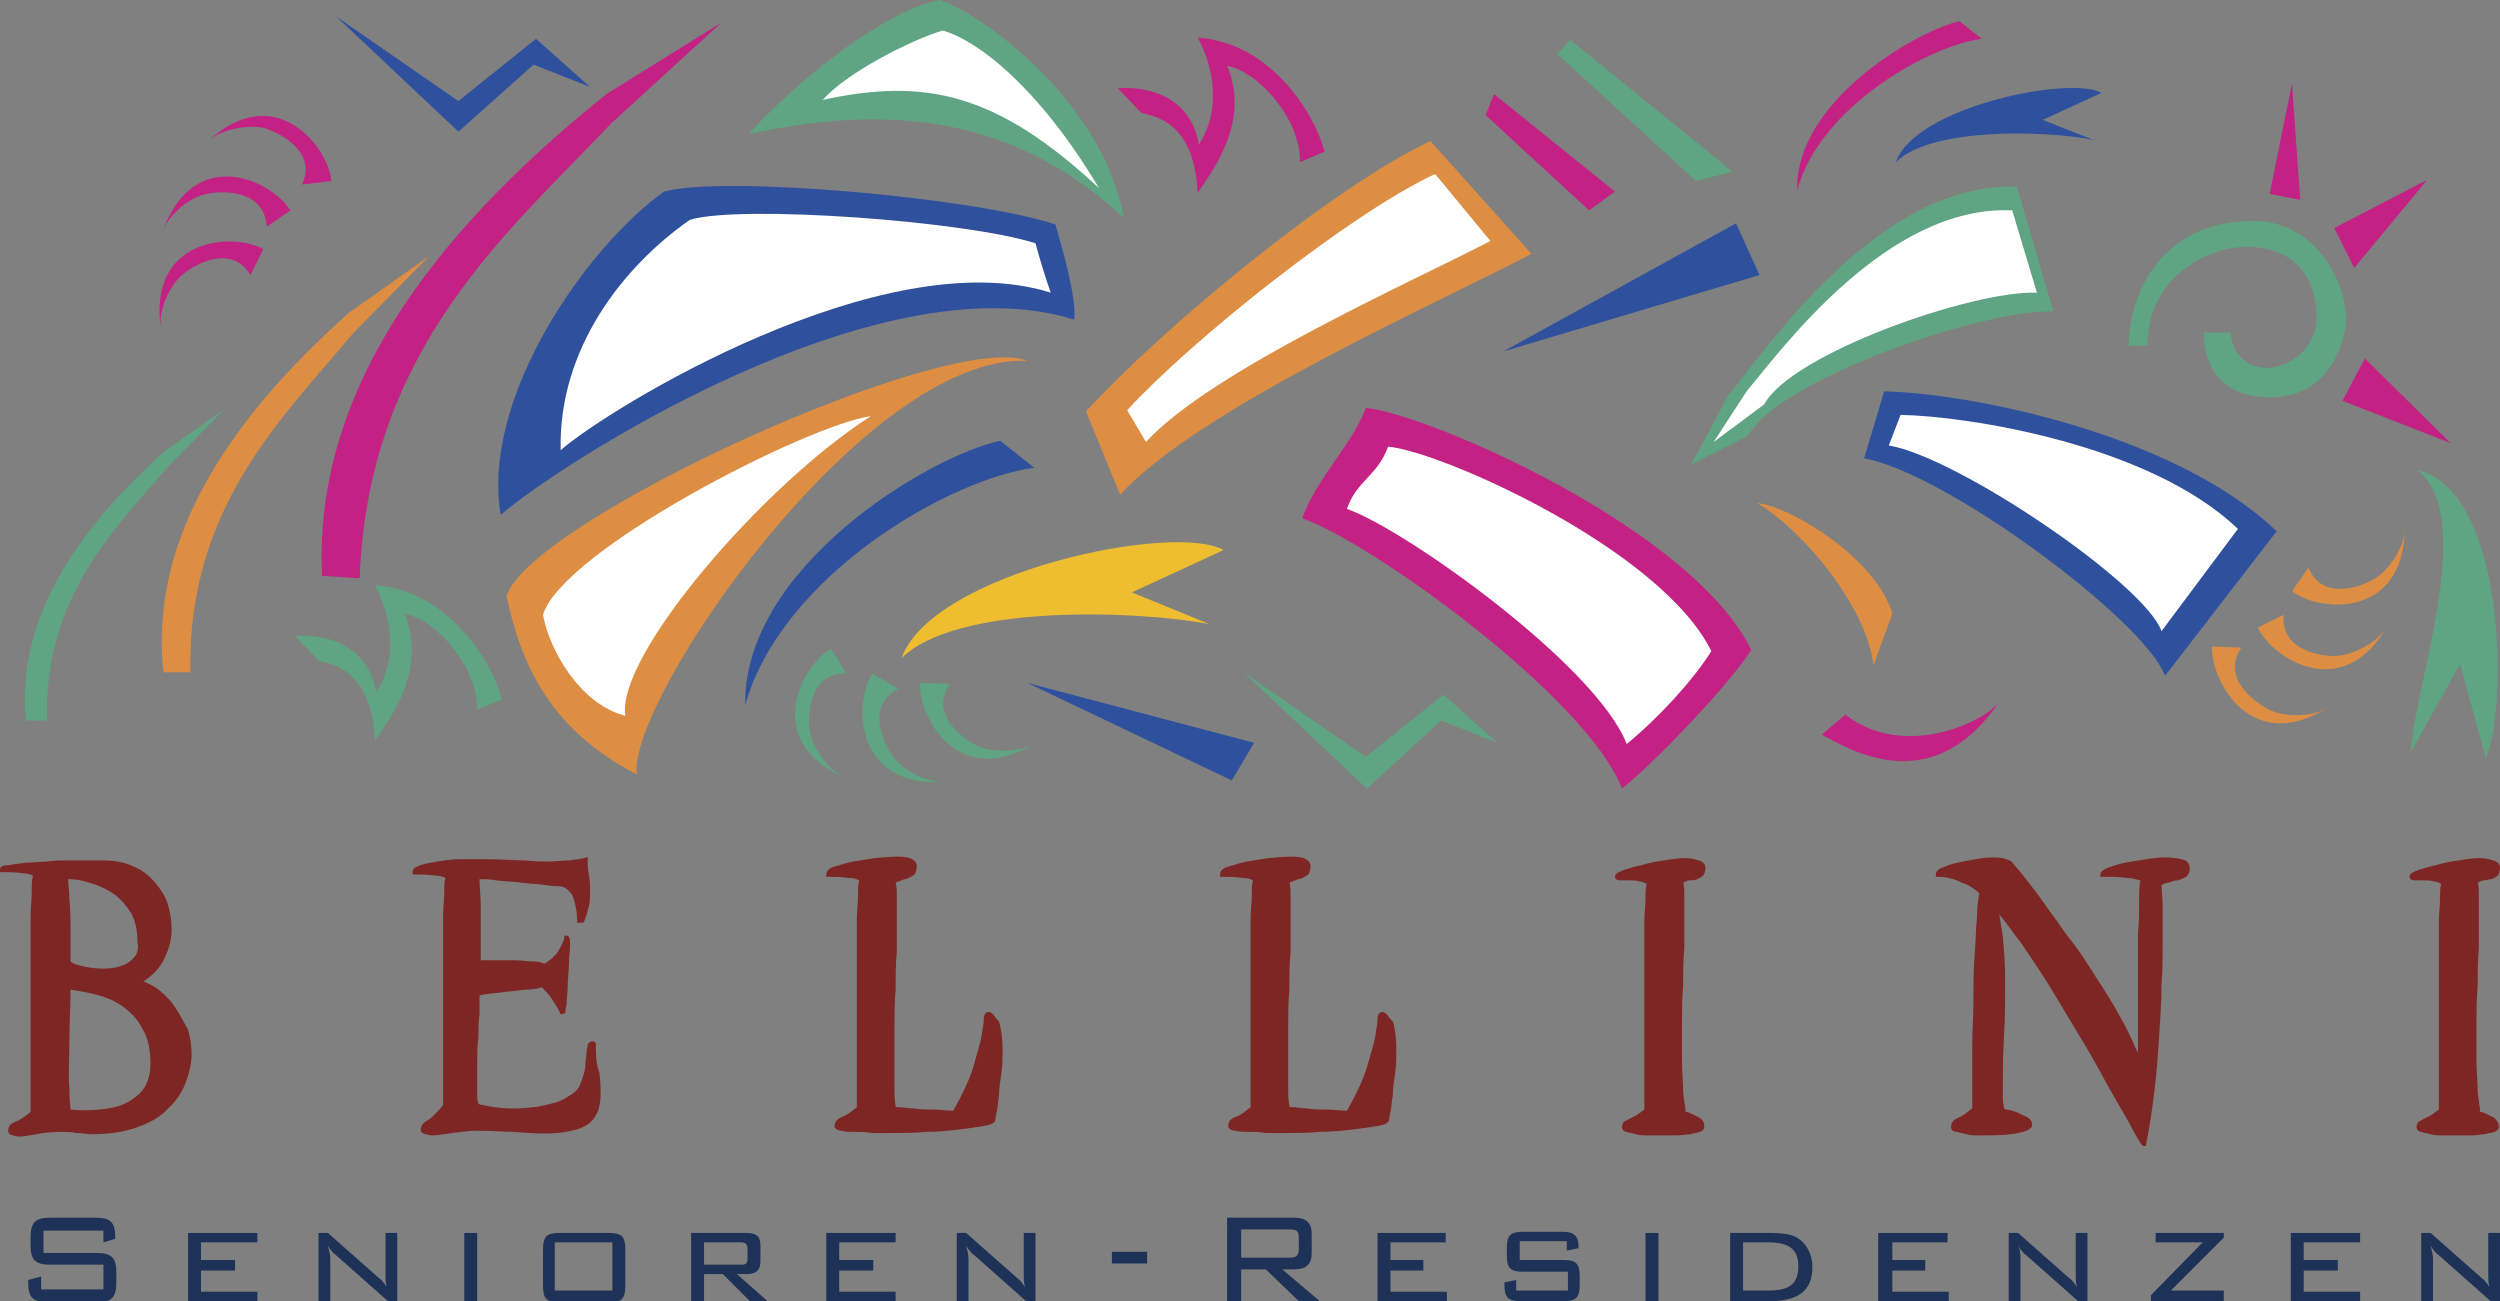 <?xml version="1.0" encoding="utf-8"?>
<!-- Generator: Adobe Illustrator 20.1.0, SVG Export Plug-In . SVG Version: 6.00 Build 0)  -->
<svg version="1.1" id="Ebene_1" xmlns="http://www.w3.org/2000/svg" xmlns:xlink="http://www.w3.org/1999/xlink" x="0px" y="0px"
	 viewBox="0 0 212.7 110.7" style="enable-background:new 0 0 212.7 110.7;" xml:space="preserve">
<rect x="0" y="0" width="212.7" height="110.7" fill="#808080" stroke="none"/>
<style type="text/css">
	.st0{clip-path:url(#SVGID_2_);fill:#5FA584;}
	.st1{fill:#C32184;}
	.st2{fill:#DD8E43;}
	.st3{fill:#5FA584;}
	.st4{fill:#FFFFFF;}
	.st5{fill:#2F519D;}
	.st6{fill:#EEBE30;}
	.st7{fill:#7E2623;}
	.st8{fill:#1E3258;}
</style>
<g>
	<defs>
		<rect id="SVGID_1_" width="212.7" height="110.7"/>
	</defs>
	<clipPath id="SVGID_2_">
		<use xlink:href="#SVGID_1_"  style="overflow:visible;"/>
	</clipPath>
	<path class="st0" d="M205.1,64c0.5-6.4,5.6-19.9,0.6-24c7.5,1.8,7.7,20.1,5.8,24.5l-2.2-8L205.1,64z"/>
</g>
<g>
	<path class="st1" d="M17.6,12.1c1.2-1.2,3.7-1.5,4.9-1.2c1.3,0.4,4.5,2,3.2,4.8l2.5-0.3C27.9,12.4,23.3,6.7,17.6,12.1"/>
	<path class="st1" d="M13.8,19.8c0.5-1.6,2.5-3.1,3.8-3.3c1.3-0.3,4.9-0.4,5.1,2.8l2-1.4C23,15.2,16.4,12.3,13.8,19.8"/>
	<path class="st1" d="M13.7,28.1c-0.3-1.7,0.8-3.9,1.8-4.7c1-0.9,4.2-2.7,5.8,0l1.1-2.2C19.7,19.7,12.5,20.3,13.7,28.1"/>
	<path class="st2" d="M198.2,60.1c-1.4,1-3.9,0.9-5.1,0.3c-1.2-0.6-4.2-2.7-2.4-5.3l-2.5-0.1C188.1,58,191.6,64.4,198.2,60.1"/>
	<path class="st2" d="M203.2,53.1c-0.7,1.5-3,2.6-4.3,2.7c-1.3,0.1-4.9-0.4-4.6-3.5l-2.2,1.1C193.3,56,199.4,60,203.2,53.1"/>
	<path class="st2" d="M204.6,44.8c0.1,1.7-1.4,3.7-2.5,4.4c-1.1,0.7-4.5,2-5.7-0.9l-1.4,2C197.3,52.1,204.6,52.7,204.6,44.8"/>
	<polygon class="st1" points="201.2,30.5 199.3,34.1 208.5,37.7 	"/>
	<polygon class="st1" points="195.7,17 193.1,16.5 195,7.1 	"/>
	<polygon class="st1" points="198.6,19.4 200.3,22.8 206.5,15.3 	"/>
	<path class="st3" d="M189.8,28.3c0,1.4,1.1,3,3,3s4.3-1.6,4.3-4.3c0-3.3-1.8-6-6-6c-3,0-8.4,2.4-8.4,8.4h-1.6
		c0-3.7,2.3-10.6,10.6-10.6c5.2,0,7.9,5,7.9,8.4c0,1.8-1.4,6.6-6.4,6.6c-5,0-5.7-3.6-5.7-5.5L189.8,28.3z"/>
	<path class="st3" d="M14.3,39.7c-4.4,5.2-10.6,11-10.3,21.6l-1.8,0c-0.9-9.1,5-16.8,11.8-22.9l5.1-3.6L14.3,39.7z"/>
	<path class="st1" d="M170.1,59.7c-1.2,1.7-8.1,5-13.1,1.1l-2,1.7C157.4,63.8,164.4,68.1,170.1,59.7"/>
	<path class="st1" d="M52,10.5c-8.6,9.1-20.7,19.1-21.4,38.7L27.4,49c-0.8-16.8,11-30.4,24.2-41l9.8-6.1L52,10.5z"/>
	<path class="st3" d="M147,33.7c3.3-4,12.9-18.3,24.6-17.8l3.1,10.6c-6.1-0.2-23.4,5.8-26,10.6l-4.8,2.4L147,33.7z"/>
	<path class="st4" d="M148.6,33.3c3-3.6,12-15.9,22.6-15.4l2.1,7c-5.5-0.2-20.9,5.2-23.2,9.5l-4.3,3.2L148.6,33.3z"/>
	<path class="st5" d="M178.1,11.9c-4-0.8-13.8-1.1-16.8,1.9c1.6-4.7,14.8-7.4,17.5-5.9l-5,2.3L178.1,11.9z"/>
	<path class="st1" d="M152.9,16.2c-0.2-7.5,10-13.5,13.8-14.4l1.9,1.5C164.1,3.9,154.8,9.1,152.9,16.2"/>
	<path class="st1" d="M116.2,34.7c5.2,0.5,27.7,10.2,32.8,20.6c-1.8,2.8-7.7,9.1-11,11.8c-3-7.8-21.4-21-27.2-23
		C111.8,41,115.2,37.6,116.2,34.7"/>
	<path class="st4" d="M118.1,38c4.5,0.4,23.2,8.7,27.5,17.4c-1.5,2.4-4.4,5.6-7.2,7.9c-2.6-6.7-18.9-18.3-23.8-20
		C115.4,40.9,117.2,40.5,118.1,38"/>
	<path class="st2" d="M159.4,56.6l1.6-4.4c-1.4-4.7-8.6-9.1-11.5-9.4C153.4,45.1,158.8,51.6,159.4,56.6"/>
	<path class="st2" d="M92.4,35c6.6-7.2,21-19.1,29.3-23l8.6,9.6c-7.6,4-28.4,13.2-35,20.5L92.4,35z"/>
	<path class="st4" d="M95.9,34.9c5.6-6.1,19.1-16.8,26.2-20.1l4.7,5.7c-6.5,3.4-23.7,11-29.3,17.1L95.9,34.9z"/>
	<polygon class="st1" points="126.4,9.8 135.2,17.9 137.4,16.3 127.1,8 	"/>
	<polygon class="st3" points="132.5,4.6 144.3,15.4 147.4,14.6 133.6,3.4 	"/>
	<path class="st2" d="M54.2,65.9c-1-6,19.3-35.8,33.2-35.2c-6.7-2.7-42.3,13.6-44.3,20C44.2,55.9,46.4,61.9,54.2,65.9"/>
	<path class="st4" d="M53.2,60.9C52.4,55.8,65,41.2,74.1,35.4c-5.5,0.8-26.2,11.4-27.9,16.9C46.7,55.2,49.3,59.9,53.2,60.9"/>
	<path class="st5" d="M42.6,43.8c4.7-4.1,32-21.9,48.8-16.6c0.2-2-1.1-6.3-1.6-8.1c-6.9-2.3-28.3-4.2-33.3-2.8
		C50,20.9,40.9,33.8,42.6,43.8"/>
	<path class="st4" d="M47.7,38.3c4-3.5,27.4-17.9,41.7-13.4c-0.3-0.8-0.9-2.7-1.3-4.2c-5.9-1.9-25.1-3.3-29.4-2
		C53.1,22.6,47.5,29.6,47.7,38.3"/>
	<path class="st3" d="M95.6,18.5C85.3,9,74,9.2,63.7,11.4C67.5,7.2,74.8,1.1,79.9,0C83.3,1,93.8,8.5,95.6,18.5"/>
	<path class="st4" d="M93.5,16C84.8,7.9,78.7,6.6,70,8.5c2-2.3,7.5-5.1,10.2-5.9C83.1,3.4,88.3,7.3,93.5,16"/>
	<path class="st6" d="M102.9,53.1c-6.3-1.2-21.6-1.7-26.2,2.9c2.6-7.3,23.2-11.6,27.4-9.2l-7.8,3.6L102.9,53.1z"/>
	<path class="st5" d="M63.4,60C63.2,48.3,79,38.8,85.1,37.5l2.9,2.3C80.9,40.7,66.5,48.9,63.4,60"/>
	<polygon class="st5" points="127.9,29.9 147.7,19 149.7,23.4 	"/>
	<polygon class="st3" points="127.4,63.2 122.8,59.1 116.2,64.4 105.8,57.2 116.3,67.1 122.6,61.3 	"/>
	<path class="st3" d="M88.2,63.1c-1.4,1-3.9,0.9-5,0.4c-1.2-0.6-4.2-2.7-2.4-5.3l-2.5-0.1C78.1,61.1,81.7,67.4,88.2,63.1"/>
	<path class="st3" d="M80.6,66.5c-1.7,0.2-3.8-1-4.6-2.1c-0.8-1.1-2.4-4.3,0.4-5.8l-2.2-1.3C72.6,59.9,72.7,67.2,80.6,66.5"/>
	<path class="st3" d="M72,66.2c-1.6-0.6-2.9-2.7-3.1-4c-0.2-1.3-0.1-5,3.1-4.9l-1.3-2.1C68.1,56.7,64.8,63.2,72,66.2"/>
	<polygon class="st5" points="87.4,58.1 104.8,66.4 106.7,63.2 	"/>
	<polygon class="st5" points="50.2,7.4 45.6,3.3 39,8.6 28.6,1.4 39,11.2 45.4,5.5 	"/>
	<path class="st1" d="M97.1,9.6c1,0.3,4.5,0.6,4.8,6.8c1.3-1.9,4.5-6.1,2.5-10.8c2.7,0.5,6.3,4.6,6.2,8.2l2.1-0.9
		c-0.9-3.4-4.7-9.3-10.8-9.7c1,1.8,2.3,5.7,0.1,9.1c-0.6-3.6-3.6-5-6.9-4.8L97.1,9.6z"/>
	<path class="st3" d="M27.1,56.2c1,0.3,4.5,0.6,4.8,6.8c1.3-1.9,4.5-6.1,2.5-10.8c2.7,0.5,6.3,4.6,6.2,8.2l2.1-0.9
		c-0.9-3.4-4.7-9.3-10.8-9.7c1,1.8,2.3,5.8,0.1,9.1c-0.6-3.6-3.6-5-6.9-4.8L27.1,56.2z"/>
	<path class="st5" d="M160.3,33.3c6.7,0.1,24.5,3.4,33.4,11.9l-9.5,12.3c-1.7-4.7-18.7-17.3-25.6-18.5L160.3,33.3z"/>
	<path class="st4" d="M161.7,35.3c5.7,0.1,21.2,2.5,28.7,9.7l-6.5,8.7c-1.4-4-17.3-14.8-23.2-15.8L161.7,35.3z"/>
	<path class="st2" d="M30,28.4c-5.8,7-14.1,14.7-13.8,28.8l-2.3,0c-1.3-12.1,6.6-22.4,15.8-30.6l6.8-4.8L30,28.4z"/>
	<path class="st7" d="M14.9,85.7c-0.4-0.6-0.9-1.1-1.4-1.5c-0.4-0.3-0.8-0.5-1.3-0.7c0.6-0.4,1.2-0.9,1.6-1.6
		c0.5-0.9,0.8-1.8,0.8-2.8c0-0.7-0.1-1.4-0.3-2.1c-0.2-0.7-0.6-1.3-1.1-1.9c-0.5-0.6-1.1-1.1-1.9-1.4c-0.8-0.4-1.7-0.5-2.8-0.5h-1
		c-0.5,0-1,0-1.6,0c-0.6,0-1.2,0-1.9,0.1c-0.6,0-1.2,0.1-1.8,0.1c-0.6,0.1-1,0.1-1.4,0.2C0.3,73.6,0,73.7,0,74v0.2h0.2
		c0.6,0,1.1,0,1.7,0.1c0.5,0,0.7,0.1,0.9,0.2c-0.1,0.4-0.1,0.8-0.1,1.4c0,0.6-0.1,1.4-0.1,2.2c0,0.8,0,1.7,0,2.7s0,1.9,0,2.9
		c0,1.1,0,2.3,0,3.4c0,1.1,0,2.2,0,3.2c0,1,0,1.9,0,2.6c0,0.7,0,1.3,0,1.7c-0.5,0.4-0.9,0.7-1.2,0.8c-0.6,0.2-0.7,0.5-0.7,0.8
		c0,0.1,0,0.3,0.4,0.4c0.1,0,0.3,0.1,0.5,0.1c0.4,0,0.9-0.1,1.5-0.2c0.5-0.1,1.2-0.2,2.1-0.2c0.4,0,0.8,0,1.3,0.1
		c0.5,0,0.9,0.1,1.3,0.1c1.5,0,2.8-0.2,3.9-0.6c1.1-0.4,2-0.9,2.6-1.6c0.7-0.6,1.2-1.4,1.5-2.2c0.3-0.8,0.5-1.6,0.5-2.4
		c0-0.7-0.1-1.4-0.3-2.1C15.6,86.9,15.3,86.3,14.9,85.7 M11.6,81.2c-0.2,0.3-0.4,0.5-0.7,0.7c-0.3,0.2-0.6,0.3-1,0.4
		c-1,0.2-2,0.1-2.9-0.1c-0.4-0.1-0.8-0.2-1-0.4c0-0.4,0-0.8,0-1.1v-1.2c0-1.1,0-2.1-0.1-3c0-0.7-0.1-1.3-0.1-1.7
		c0.6,0,1.2,0.1,1.8,0.3c0.7,0.2,1.4,0.5,2,0.9c0.6,0.4,1.1,1,1.5,1.6c0.4,0.7,0.6,1.5,0.6,2.6C11.8,80.6,11.7,80.9,11.6,81.2
		 M5.9,88.7c0-1.4,0.1-2.9,0.1-4.5c0.6,0.1,1.3,0.2,2.1,0.4c0.8,0.2,1.6,0.5,2.3,1c0.7,0.5,1.3,1.1,1.7,1.9c0.5,0.8,0.7,1.8,0.7,3
		c0,0.8-0.2,1.5-0.5,2c-0.3,0.5-0.8,0.9-1.3,1.2c-0.5,0.3-1.1,0.5-1.8,0.6c-1.2,0.2-2.4,0.2-3.2,0.1c0-0.3-0.1-0.8-0.1-1.9
		C5.8,91.5,5.9,90.2,5.9,88.7"/>
	<path class="st7" d="M50.7,88.9c0-0.2-0.1-0.3-0.3-0.3c-0.2,0-0.4,0.2-0.4,0.3c0,0.2-0.1,0.4-0.1,0.7c0,0.3-0.1,0.6-0.1,1
		c0,0.3-0.1,0.7-0.2,1c-0.1,0.3-0.2,0.6-0.3,0.8c-0.2,0.4-0.6,0.7-1,0.9c-0.4,0.3-0.9,0.5-1.4,0.6c-0.5,0.1-1.1,0.3-1.6,0.3
		c-1.5,0.2-2.8,0.1-3.8-0.1c-0.5-0.1-0.7-0.1-0.8-0.2c0-0.1-0.1-0.2-0.1-0.6c0-0.3,0-0.7,0-1.2c0-0.6,0-1.2,0-1.8c0-0.7,0-1.3,0.1-2
		c0-0.7,0-1.3,0.1-2c0-0.6,0-1.1,0-1.6c0.1,0,0.2-0.1,0.5-0.1c0.5-0.1,1-0.1,1.6-0.2l1.8-0.2c0.6,0,1.1-0.1,1.4-0.2
		c0.2,0.2,0.5,0.5,0.8,0.9c0.3,0.5,0.6,0.9,0.8,1.4l0.4-0.1c0-0.1,0-0.3,0.1-0.7c0-0.5,0.1-1,0.1-1.6c0-0.6,0.1-1.2,0.1-1.8
		c0-0.6,0.1-1.2,0.1-1.6c0-0.5,0-0.9-0.3-0.9h-0.2L48,79.9c-0.2,0.5-0.4,0.9-0.7,1.3c-0.3,0.3-0.6,0.6-1,0.8
		c-0.2-0.1-0.5-0.2-0.9-0.2c-0.5,0-1-0.1-1.6-0.1c-0.5,0-1,0-1.4,0c-0.4,0-0.7,0-1,0c-0.3,0-0.4,0-0.5,0c0-0.5,0-1,0-1.4
		c0-0.5,0-1,0-1.5c0-0.6,0-1.2,0-1.9c0-0.6-0.1-1.3-0.1-2.1c0.4,0,0.9,0,1.4,0.1c0.7,0.1,1.5,0.1,2.2,0.2c0.7,0.1,1.4,0.1,2,0.2
		c0.6,0.1,1,0.1,1.2,0.1c0.1,0,0.2,0,0.4,0.1c0.2,0.1,0.3,0.2,0.5,0.4c0.2,0.2,0.3,0.5,0.4,0.9c0.1,0.4,0.2,0.9,0.2,1.5v0.2h0.5
		l0.1-0.1c0.2-0.5,0.3-0.9,0.4-1.3c0.1-0.4,0.1-0.8,0.1-1.1c0-0.6,0-1.1-0.1-1.6c-0.1-0.5-0.1-0.9-0.1-1.2v-0.3l-0.3,0.1
		c-0.3,0.1-0.7,0.1-1.2,0.2c-0.6,0-1.2,0.1-1.9,0.1c-0.4,0-1.1,0-2-0.1c-0.9,0-2-0.1-3.2-0.1c-0.7,0-1.5,0-2.2,0
		c-0.7,0-1.4,0.1-2,0.2c-0.6,0.1-1.1,0.2-1.4,0.3c-0.2,0.1-0.7,0.2-0.7,0.6v0.2h0.2c0.6,0,1.1,0,1.7,0.1c0.5,0,0.7,0.1,0.9,0.2
		c-0.1,0.3-0.1,0.7-0.1,1.2c0,0.6-0.1,1.3-0.1,2.1c0,0.8,0,1.6,0,2.5c0,0.9,0,1.9,0,2.8c0,1.1,0,2.2,0,3.3c0,1.1,0,2.1,0,3.1
		c0,1,0,1.8,0,2.6c0,0.7,0,1.3,0,1.7c-0.2,0.3-0.5,0.6-0.7,0.8c-0.2,0.2-0.4,0.4-0.6,0.5c-0.2,0.1-0.3,0.2-0.4,0.3
		c-0.1,0.1-0.2,0.3-0.2,0.5c0,0.1,0,0.3,0.4,0.4c0.1,0,0.3,0.1,0.5,0.1c0.5,0,1.1-0.1,1.8-0.2c0.7-0.1,1.4-0.2,2.1-0.2
		c1.2,0,2.2,0.1,3.1,0.1c2.2,0.2,3.8,0.2,4.9-0.1c0.7-0.1,1.2-0.4,1.5-0.6c0.4-0.3,0.6-0.7,0.8-1.1c0.1-0.4,0.2-0.9,0.2-1.4
		c0-0.5,0-1.1-0.1-1.8C50.7,90.5,50.7,89.7,50.7,88.9"/>
	<path class="st7" d="M84.1,86.1c-0.4,0-0.4,0.5-0.4,0.7c0,0.3-0.1,0.7-0.2,1.4c-0.1,0.6-0.4,1.5-0.7,2.6c-0.3,1-0.9,2.3-1.7,3.7
		c-0.6,0-1.1-0.1-1.7-0.1c-0.6,0-1.2,0-1.7-0.1c-0.5,0-0.9-0.1-1.2-0.1c-0.2,0-0.3,0-0.3-0.1c0-0.1-0.1-0.5-0.1-1.2
		c0-0.7,0-1.5,0-2.6c0-0.9,0-1.9,0-2.9c0-1.1,0-2.1,0.1-3.2c0-1.1,0-2.2,0.1-3.2c0-1.1,0-2,0-2.9c0-0.7,0-1.3,0-1.8
		c0-0.5,0-0.9-0.1-1.2c0.2-0.1,0.3-0.1,0.5-0.2c0.2-0.1,0.4-0.1,0.6-0.2c0.2-0.1,0.4-0.2,0.5-0.3c0.1-0.1,0.2-0.4,0.2-0.7
		c0-0.2-0.1-0.5-0.6-0.7c-0.7-0.2-1.7-0.1-2.9,0c-0.7,0.1-1.3,0.2-1.9,0.3c-0.6,0.1-1.1,0.3-1.5,0.4c-0.4,0.1-0.8,0.3-0.8,0.7v0.2
		h0.2c0.6,0,1.1,0,1.7,0.1c0.5,0,0.7,0.1,0.9,0.2c-0.1,0.3-0.1,0.7-0.1,1.3c0,0.6-0.1,1.3-0.1,2.1c0,0.8,0,1.6,0,2.5
		c0,0.9,0,1.9,0,2.8c0,1.1,0,2.2,0,3.3c0,1.1,0,2.1,0,3.1c0,1,0,1.8,0,2.6c0,0.7,0,1.2,0,1.6c-0.5,0.4-0.9,0.7-1.2,0.8
		c-0.5,0.2-0.7,0.5-0.7,0.8c0,0.3,0.4,0.4,0.6,0.4c0.3,0.1,0.7,0.1,1.1,0.1c0.5,0,1,0,1.5,0.1c0.6,0,1.1,0,1.7,0
		c0.9,0,1.9,0,2.9-0.1c1,0,1.9-0.1,2.8-0.2c0.8-0.1,1.5-0.2,2.1-0.3c0.7-0.1,1-0.3,1-0.6c0,0,0-0.2,0.1-0.6c0.1-0.4,0.1-0.9,0.2-1.4
		c0-0.6,0.1-1.2,0.2-1.9c0.1-0.7,0.1-1.4,0.1-2c0-0.9-0.1-1.7-0.3-2.4C84.7,86.7,84.5,86.1,84.1,86.1"/>
	<path class="st7" d="M117.6,86.1c-0.4,0-0.4,0.5-0.4,0.7c0,0.3-0.1,0.7-0.2,1.4c-0.1,0.6-0.4,1.5-0.7,2.6c-0.3,1-0.9,2.3-1.7,3.7
		c-0.6,0-1.1-0.1-1.7-0.1c-0.6,0-1.2,0-1.7-0.1c-0.5,0-0.9-0.1-1.2-0.1c-0.2,0-0.3,0-0.3-0.1c0-0.1-0.1-0.5-0.1-1.2
		c0-0.7,0-1.5,0-2.6c0-0.9,0-1.9,0-2.9c0-1.1,0-2.1,0.1-3.2c0-1.1,0-2.2,0.1-3.2c0-1.1,0-2,0-2.9c0-0.7,0-1.3,0-1.8
		c0-0.5,0-0.9-0.1-1.2c0.2-0.1,0.3-0.1,0.5-0.2c0.2-0.1,0.4-0.1,0.6-0.2c0.2-0.1,0.4-0.2,0.5-0.3c0.1-0.1,0.2-0.4,0.2-0.7
		c0-0.2-0.1-0.5-0.6-0.7c-0.7-0.2-1.7-0.1-2.9,0c-0.7,0.1-1.3,0.2-1.9,0.3c-0.6,0.1-1.1,0.3-1.5,0.4c-0.4,0.1-0.8,0.3-0.8,0.7v0.2
		h0.2c0.6,0,1.1,0,1.7,0.1c0.5,0,0.7,0.1,0.9,0.2c-0.1,0.3-0.1,0.7-0.1,1.3c0,0.6-0.1,1.3-0.1,2.1c0,0.8,0,1.6,0,2.5
		c0,0.9,0,1.9,0,2.8c0,1.1,0,2.2,0,3.3c0,1.1,0,2.1,0,3.1c0,1,0,1.8,0,2.6c0,0.7,0,1.2,0,1.6c-0.5,0.4-0.9,0.7-1.2,0.8
		c-0.6,0.2-0.7,0.5-0.7,0.8c0,0.3,0.4,0.4,0.6,0.4c0.3,0.1,0.7,0.1,1.1,0.1c0.5,0,1,0,1.5,0.1c0.6,0,1.1,0,1.7,0
		c0.9,0,1.9,0,2.9-0.1c1,0,1.9-0.1,2.8-0.2c0.8-0.1,1.5-0.2,2.1-0.3c0.7-0.1,1-0.3,1-0.6c0,0,0-0.2,0.1-0.6c0.1-0.4,0.1-0.9,0.2-1.4
		c0-0.6,0.1-1.2,0.2-1.9c0.1-0.7,0.1-1.4,0.1-2c0-0.9-0.1-1.8-0.3-2.4C118.2,86.7,118,86.1,117.6,86.1"/>
	<path class="st7" d="M144.4,74.8c0.2-0.1,0.4-0.2,0.5-0.3c0.1-0.1,0.2-0.4,0.2-0.7c0-0.4-0.5-0.6-0.6-0.6c-0.8-0.3-1.7-0.2-2.9,0
		c-0.7,0.1-1.3,0.2-1.9,0.4c-0.6,0.1-1.1,0.3-1.5,0.4c-0.5,0.2-0.8,0.3-0.8,0.6c0,0.3,0.4,0.3,0.5,0.3c0.2,0,0.4,0,0.7,0
		c0.3,0,0.6,0,0.9,0.1c0.2,0,0.4,0.1,0.6,0.2c-0.1,0.3-0.1,0.7-0.1,1.2c0,0.6-0.1,1.3-0.1,2.1c0,0.8,0,1.6,0,2.5c0,0.9,0,1.9,0,2.8
		c0,1.1,0,2.2,0,3.3c0,1.1,0,2.1,0,3.1c0,1,0,1.8,0,2.6c0,0.7,0,1.2,0,1.6c-0.3,0.2-0.5,0.4-0.7,0.5c-0.2,0.1-0.4,0.2-0.6,0.3
		c-0.2,0.1-0.3,0.2-0.4,0.2c-0.1,0.1-0.2,0.3-0.2,0.5c0,0.3,0.3,0.4,0.4,0.4c0.2,0.1,0.5,0.1,0.8,0.2c0.3,0.1,0.7,0.1,1.1,0.1
		c0.4,0,0.8,0,1.2,0s0.8,0,1.2,0c0.4,0,0.8-0.1,1.1-0.1c0.3-0.1,0.6-0.1,0.8-0.2c0.4-0.1,0.4-0.4,0.4-0.5c0-0.3-0.1-0.5-0.4-0.7
		c-0.2-0.1-0.4-0.2-0.6-0.3c-0.2-0.1-0.4-0.2-0.6-0.2l0,0l0-0.2c0-0.2-0.1-0.5-0.2-1.5c0-0.8-0.1-1.7-0.1-2.8c0-0.9,0-1.9,0-3
		c0-1.1,0-2.1,0.1-3.2c0-1.1,0-2.2,0.1-3.2c0-1,0-2,0-2.8v-1.7c0-0.4,0-0.8-0.1-1.1c0.2-0.1,0.4-0.2,0.5-0.2
		C143.9,74.9,144.2,74.9,144.4,74.8"/>
	<path class="st7" d="M185.6,73.1c-0.8-0.2-1.8-0.2-3,0c-0.6,0.1-1.3,0.2-1.8,0.3c-0.6,0.1-1,0.3-1.4,0.4c-0.5,0.2-0.7,0.4-0.7,0.6
		v0.2h0.2c0.7,0,1.4,0,2.1,0.1c0.6,0,0.9,0.2,1.1,0.2c-0.1,0.5-0.1,1.1-0.1,1.8c0,0.8,0,1.7-0.1,2.7c0,1,0,2,0,3c0,1.1,0,2.1,0,3.1
		c0,1,0,2,0,2.9c0,0.4,0,0.9,0,1.2c-0.4-0.9-0.8-1.8-1.3-2.7c-0.7-1.3-1.5-2.6-2.3-3.8c-0.8-1.3-1.6-2.5-2.5-3.6
		c-0.8-1.2-1.6-2.2-2.2-3.1c-0.7-0.9-1.4-1.9-2.3-2.9c-0.1-0.2-0.3-0.3-0.6-0.4c-0.5-0.2-1.6-0.2-2.6,0c-0.6,0.1-1.1,0.2-1.6,0.3
		c-0.5,0.1-0.9,0.3-1.2,0.4c-0.3,0.1-0.6,0.3-0.6,0.6v0.2h0.2c0.2,0,0.5,0,0.9,0.1c0.4,0.1,0.8,0.2,1.1,0.4c0.4,0.1,0.7,0.3,1,0.5
		c0.2,0.1,0.4,0.3,0.5,0.4c-0.1,0.5-0.2,1.2-0.2,2.1c-0.1,0.9-0.1,2-0.2,3.2c-0.1,1.2-0.1,2.4-0.1,3.8c0,1.3-0.1,2.6-0.1,3.8
		c0,1.2,0,2.3,0,3.3c0,0.9,0,1.6,0,2.1c-0.5,0.4-0.9,0.7-1.2,0.8c-0.5,0.2-0.6,0.5-0.6,0.8c0,0.3,0.3,0.4,0.5,0.4
		c0.2,0.1,0.5,0.1,0.8,0.2c0.3,0.1,0.7,0.1,1.1,0.1c1.2,0,2.3,0,3.3-0.2c0.5-0.1,1.2-0.3,1.2-0.7c0-0.2-0.1-0.5-0.5-0.7
		c-0.3-0.1-0.6-0.3-0.9-0.4c-0.3-0.1-0.6-0.2-0.8-0.2c-0.1,0-0.2-0.1-0.2-0.1c0-0.2-0.1-0.5-0.1-0.8v-1c0-1.2,0-2.6,0.1-4.3
		c0.1-1.6,0.1-3.3,0.1-4.9c0-1.3-0.1-2.5-0.2-3.6c-0.1-0.7-0.2-1.3-0.3-1.9c0.6,0.7,1.2,1.6,1.9,2.5c0.9,1.3,1.9,2.8,2.8,4.3
		c0.9,1.5,1.8,3,2.7,4.5c0.9,1.5,1.6,2.9,2.3,4.1c0.7,1.2,1.3,2.2,1.7,3c0.7,1.3,0.8,1.3,0.9,1.3h0.2l0-0.2c0.3-1.4,0.5-2.9,0.7-4.5
		c0.2-1.6,0.3-3.1,0.4-4.6c0.1-1.5,0.2-3,0.2-4.4c0.1-1.4,0.1-2.7,0.1-3.9c0-1,0-2,0-2.8c0-0.7-0.1-1.4-0.1-1.8
		c0.2-0.1,0.4-0.2,0.6-0.2c0.3-0.1,0.5-0.2,0.8-0.2c0.3-0.1,0.5-0.2,0.7-0.3c0.2-0.2,0.3-0.4,0.3-0.7
		C186.3,73.6,186.2,73.2,185.6,73.1"/>
	<path class="st7" d="M212.2,95.1c-0.2-0.1-0.4-0.2-0.6-0.3c-0.2-0.1-0.4-0.2-0.6-0.2l0,0l0-0.2c0-0.2-0.1-0.5-0.2-1.5
		c0-0.8-0.1-1.7-0.1-2.8c0-0.9,0-1.9,0-3c0-1.1,0-2.1,0.1-3.2c0-1.1,0-2.2,0.1-3.2c0-1,0-2,0-2.8v-1.7c0-0.4,0-0.8-0.1-1.1
		c0.2-0.1,0.4-0.2,0.5-0.2c0.2,0,0.5-0.1,0.7-0.1c0.2-0.1,0.4-0.2,0.5-0.3c0.1-0.1,0.2-0.4,0.2-0.7c0-0.4-0.5-0.6-0.6-0.6
		c-0.8-0.3-1.7-0.2-2.9,0c-0.7,0.1-1.3,0.2-1.9,0.4c-0.6,0.1-1.1,0.3-1.5,0.4c-0.5,0.2-0.8,0.3-0.8,0.6c0,0.3,0.4,0.3,0.5,0.3
		c0.2,0,0.4,0,0.7,0c0.3,0,0.6,0,0.9,0.1c0.2,0,0.4,0.1,0.6,0.2c-0.1,0.3-0.1,0.7-0.1,1.2c0,0.6-0.1,1.3-0.1,2.1c0,0.8,0,1.6,0,2.5
		c0,0.9,0,1.9,0,2.8c0,1.1,0,2.2,0,3.3c0,1.1,0,2.1,0,3.1c0,1,0,1.8,0,2.6c0,0.7,0,1.2,0,1.6c-0.3,0.2-0.5,0.4-0.7,0.5
		c-0.2,0.1-0.4,0.2-0.6,0.3c-0.2,0.1-0.3,0.2-0.4,0.2c-0.1,0.1-0.2,0.3-0.2,0.5c0,0.3,0.3,0.4,0.4,0.4c0.2,0.1,0.5,0.1,0.8,0.2
		c0.3,0.1,0.7,0.1,1.1,0.1c0.4,0,0.8,0,1.2,0s0.8,0,1.2,0c0.4,0,0.8-0.1,1.1-0.1c0.3-0.1,0.6-0.1,0.8-0.2c0.4-0.1,0.4-0.4,0.4-0.5
		C212.6,95.5,212.4,95.3,212.2,95.1"/>
	<path class="st8" d="M3.7,104.6v2h4.5c1.3,0,1.7,0.4,1.7,1.7v0.8c0,1.3-0.4,1.7-1.7,1.7H4.1c-1.3,0-1.7-0.4-1.7-1.7v-0.2l1.1-0.3
		v1.1h5.3v-2.1H4.3c-1.3,0-1.7-0.4-1.7-1.7v-0.6c0-1.3,0.4-1.7,1.7-1.7h3.8c1.2,0,1.7,0.3,1.7,1.6v0.2l-1,0.3v-1H3.7z"/>
	<polygon class="st8" points="16,104.9 21.9,104.9 21.9,105.7 17.1,105.7 17.1,107.2 20,107.2 20,108.1 17.1,108.1 17.1,109.9 
		21.9,109.9 21.9,110.7 16,110.7 	"/>
	<path class="st8" d="M28.1,107.1v3.6h-1v-5.8h0.8l4.3,3.8c0.3,0.2,0.5,0.5,0.7,0.8c-0.1-0.4-0.1-0.7-0.1-1.1v-3.5h1v5.8H33
		l-4.4-3.9c-0.3-0.2-0.5-0.5-0.7-0.8C28,106.4,28.1,106.7,28.1,107.1"/>
	<rect x="39.5" y="104.9" class="st8" width="1.1" height="5.8"/>
	<path class="st8" d="M47.6,104.9h4.2c1.1,0,1.4,0.3,1.4,1.4v3.1c0,1.1-0.3,1.4-1.4,1.4h-4.2c-1.1,0-1.4-0.3-1.4-1.4v-3.1
		C46.2,105.2,46.5,104.9,47.6,104.9 M52.1,105.7h-4.9v4.1h4.9V105.7z"/>
	<path class="st8" d="M58.8,104.9h4.7c0.9,0,1.2,0.3,1.2,1.1v1.3c0,0.8-0.4,1.1-1.2,1.1h-0.8l2.6,2.3h-1.5l-2.3-2.3h-1.6v2.3h-1.1
		V104.9z M59.9,105.7v1.9h3.1c0.5,0,0.6-0.1,0.6-0.6v-0.7c0-0.5-0.2-0.6-0.6-0.6H59.9z"/>
	<polygon class="st8" points="70.3,104.9 76.2,104.9 76.2,105.7 71.4,105.7 71.4,107.2 74.3,107.2 74.3,108.1 71.4,108.1 
		71.4,109.9 76.2,109.9 76.2,110.7 70.3,110.7 	"/>
	<path class="st8" d="M82.4,107.1v3.6h-1v-5.8h0.8l4.3,3.8c0.3,0.2,0.5,0.5,0.7,0.8c-0.1-0.4-0.1-0.7-0.1-1.1v-3.5h1v5.8h-0.8
		l-4.4-3.9c-0.3-0.2-0.5-0.5-0.7-0.8C82.3,106.4,82.4,106.7,82.4,107.1"/>
	<rect x="94.6" y="106.5" class="st8" width="3" height="1"/>
	<path class="st8" d="M104.4,103.6h5.7c1,0,1.5,0.4,1.5,1.4v1.6c0,1-0.5,1.4-1.5,1.4h-1l3.3,2.8h-1.8l-2.9-2.8h-2.1v2.8h-1.2V103.6z
		 M105.6,104.5v2.5h4.1c0.5,0,0.8-0.1,0.8-0.7v-1c0-0.6-0.2-0.7-0.8-0.7H105.6z"/>
	<polygon class="st8" points="117.2,104.9 123,104.9 123,105.7 118.3,105.7 118.3,107.2 121.1,107.2 121.1,108.1 118.3,108.1 
		118.3,109.9 123.1,109.9 123.1,110.7 117.2,110.7 	"/>
	<path class="st8" d="M129.3,105.7v1.5h3.7c1.1,0,1.4,0.3,1.4,1.4v0.7c0,1.1-0.3,1.4-1.4,1.4h-3.6c-1.1,0-1.4-0.3-1.4-1.4v-0.2
		l1-0.2v0.9h4.4v-1.6h-3.8c-1.1,0-1.4-0.3-1.4-1.4v-0.6c0-1.1,0.3-1.4,1.4-1.4h3.3c1,0,1.4,0.3,1.4,1.3v0.1l-1,0.2v-0.8H129.3z"/>
	<rect x="140" y="104.9" class="st8" width="1.1" height="5.8"/>
	<path class="st8" d="M152.9,105.3c0.8,0.5,1.3,1.4,1.3,2.5c0,2-1.2,2.9-3.6,2.9h-3.4v-5.8h3.4C151.6,104.9,152.4,105,152.9,105.3
		 M148.3,105.7v4.1h2.1c1.8,0,2.6-0.5,2.6-2.1c0-1.5-0.9-2-2.6-2H148.3z"/>
	<polygon class="st8" points="159.8,104.9 165.7,104.9 165.7,105.7 161,105.7 161,107.2 163.8,107.2 163.8,108.1 161,108.1 
		161,109.9 165.8,109.9 165.8,110.7 159.8,110.7 	"/>
	<path class="st8" d="M171.9,107.1v3.6h-1v-5.8h0.8l4.3,3.8c0.3,0.2,0.5,0.5,0.7,0.8c-0.1-0.4-0.1-0.7-0.1-1.1v-3.5h1v5.8h-0.8
		l-4.4-3.9c-0.3-0.2-0.5-0.5-0.7-0.8C171.9,106.4,171.9,106.7,171.9,107.1"/>
	<polygon class="st8" points="183,110.2 187.4,105.7 183.4,105.7 183.4,104.9 189.2,104.9 189.2,105.3 184.7,109.8 189.2,109.8 
		189.2,110.7 183,110.7 	"/>
	<polygon class="st8" points="194.9,104.9 200.8,104.9 200.8,105.7 196,105.7 196,107.2 198.9,107.2 198.9,108.1 196,108.1 
		196,109.9 200.8,109.9 200.8,110.7 194.9,110.7 	"/>
	<path class="st8" d="M207,107.1v3.6h-1v-5.8h0.8l4.3,3.8c0.3,0.2,0.5,0.5,0.7,0.8c-0.1-0.4-0.1-0.7-0.1-1.1v-3.5h1v5.8h-0.8
		l-4.4-3.9c-0.3-0.2-0.5-0.5-0.7-0.8C206.9,106.4,207,106.7,207,107.1"/>
</g>
</svg>

